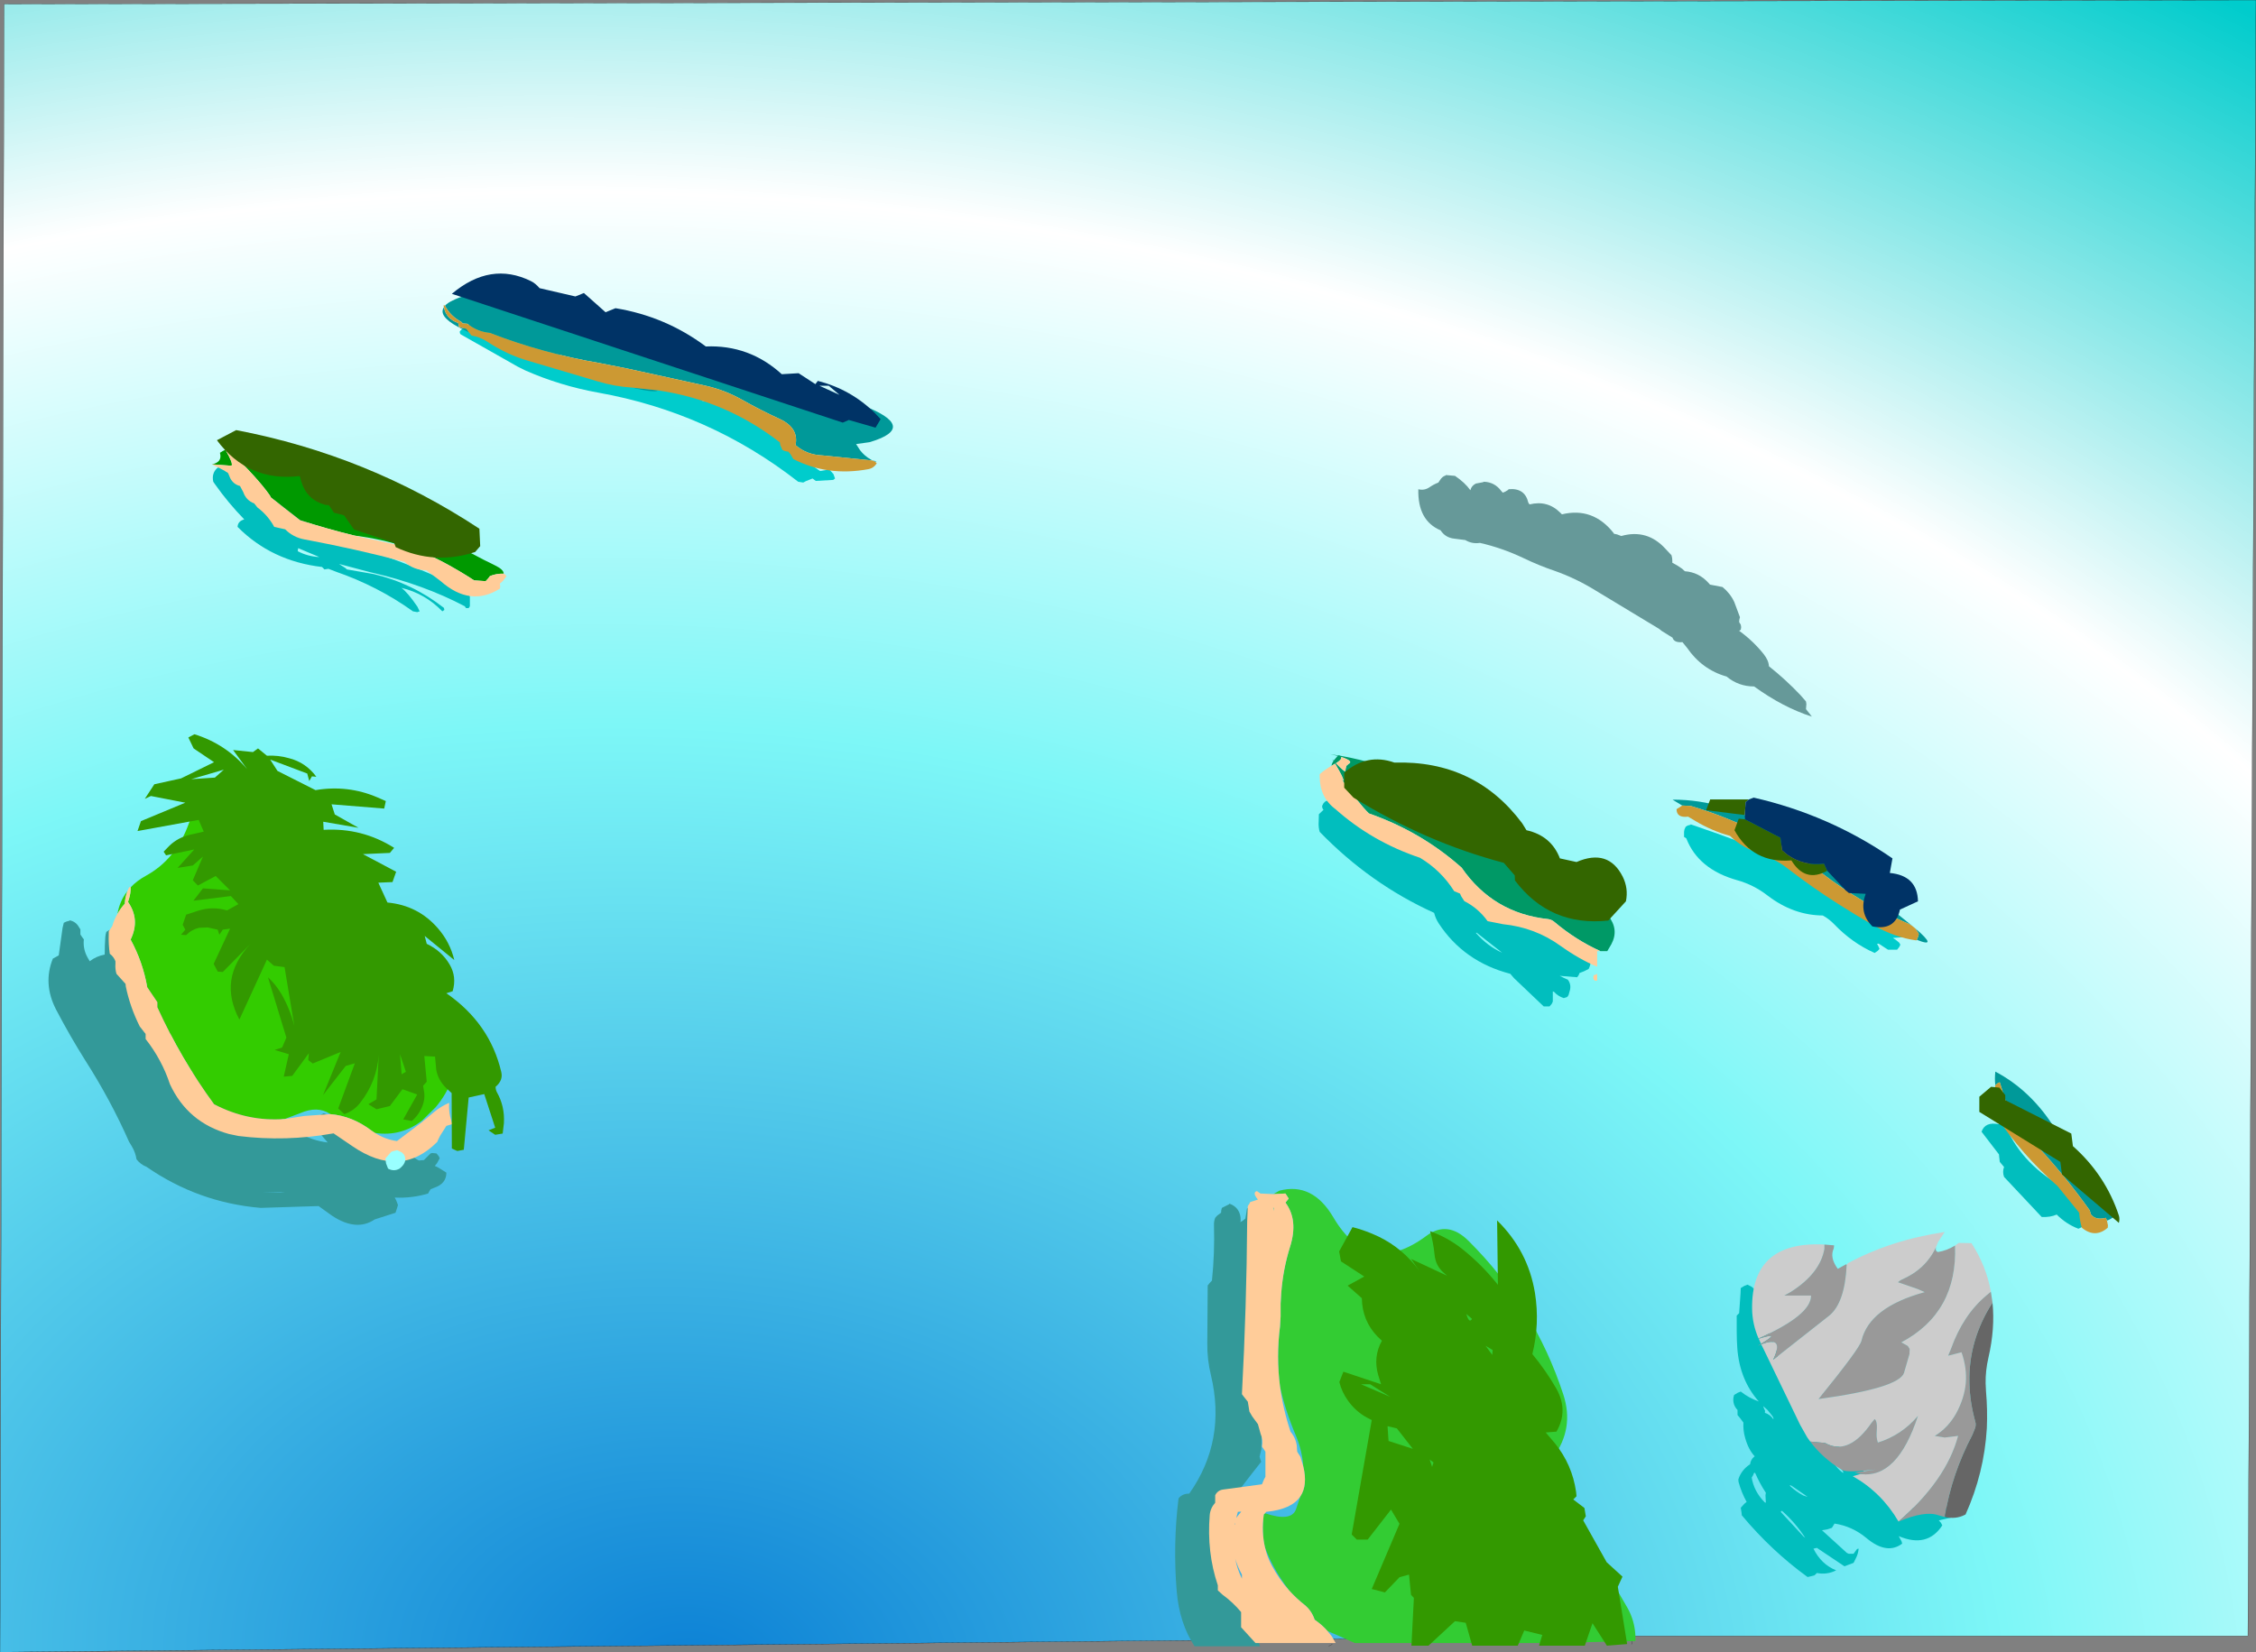 <?xml version="1.0" encoding="UTF-8" standalone="no"?>
<svg xmlns:xlink="http://www.w3.org/1999/xlink" height="407.95px" width="556.95px" xmlns="http://www.w3.org/2000/svg">
  <rect width="100%" height="100%" fill="#808080" stroke="none"/>
  <g transform="matrix(1.0, 0.0, 0.0, 1.0, 4.0, 3.0)">
    <path d="M398.95 400.95 L-4.0 404.95 -3.0 -2.0 552.95 -3.0 550.95 400.95 398.95 400.95" fill="url(#gradient0)" fill-rule="evenodd" stroke="none"/>
    <path d="M398.95 400.95 L-4.0 404.95 -3.0 -2.0 552.95 -3.0 550.95 400.95 398.95 400.95 398.8 403.0 M324.05 403.45 L324.9 403.0" fill="none" stroke="#000000" stroke-linecap="round" stroke-linejoin="round" stroke-width="0.05"/>
    <path d="M325.9 195.4 Q332.35 197.95 338.05 201.6 342.95 201.9 346.95 206.1 350.4 209.7 353.1 213.75 357.15 219.8 364.7 221.7 373.75 223.95 382.05 227.8 L382.15 229.0 382.15 229.65 382.25 230.05 Q384.1 230.6 385.9 231.6 L386.55 232.1 388.2 232.5 388.85 233.15 388.7 234.4 Q388.65 235.35 388.2 236.25 L387.0 236.85 385.95 237.25 385.7 237.85 385.35 238.3 381.05 237.95 382.05 238.45 383.05 238.9 Q383.9 240.0 383.6 241.4 L383.25 242.65 383.05 243.0 382.85 243.2 382.05 243.45 Q380.65 243.0 379.65 241.9 L379.35 241.8 379.35 243.05 379.35 244.3 379.1 244.85 378.55 245.5 377.1 245.5 369.8 238.55 368.85 237.45 Q357.35 234.45 351.15 224.95 350.4 223.8 350.05 222.4 334.25 215.25 321.8 202.4 321.45 201.2 321.55 199.9 L321.6 198.05 322.75 196.95 322.7 196.9 Q322.4 196.6 322.4 196.0 L322.7 195.4 323.05 195.0 323.45 194.75 324.25 194.65 324.25 194.55 325.9 195.4 M360.35 227.35 Q363.25 230.65 366.85 232.25 L363.6 229.7 360.55 227.3 360.35 227.35 M427.4 314.2 L428.4 314.7 429.05 315.25 Q429.45 317.7 429.3 320.2 L429.3 321.45 Q433.5 326.0 435.0 331.95 L435.05 332.55 Q439.05 339.0 442.35 345.65 L442.5 346.2 441.7 347.45 441.45 348.05 Q442.4 349.5 444.55 351.15 453.35 354.85 458.15 363.5 L458.15 364.15 458.15 364.75 Q461.25 366.75 463.75 369.5 470.7 368.9 477.55 369.3 L478.1 369.95 478.4 370.55 478.1 371.1 477.55 371.75 474.65 372.4 475.2 373.05 475.5 373.65 Q471.8 379.3 464.75 376.3 L465.45 377.6 465.6 378.15 Q461.8 381.0 456.75 376.75 453.25 373.85 448.9 373.2 L448.5 373.85 448.25 374.25 447.2 374.6 445.8 374.85 451.95 380.45 452.4 380.65 453.6 380.65 454.4 379.55 Q454.55 379.4 454.85 379.4 454.75 380.7 454.1 381.9 L453.6 382.9 452.4 383.35 451.35 383.75 444.55 379.2 443.7 379.4 Q445.6 383.25 449.3 384.75 447.0 385.9 444.55 385.4 L444.15 385.8 443.9 386.0 443.1 386.2 442.25 386.4 Q433.35 379.95 426.0 371.15 L425.95 370.55 425.75 369.3 426.65 368.3 427.2 367.85 Q425.9 365.5 425.2 362.9 L425.15 362.3 Q425.9 359.95 428.05 358.55 428.2 357.4 429.05 356.7 L429.2 356.6 Q427.65 354.95 426.85 352.1 426.3 350.25 426.4 348.25 L425.5 347.05 424.95 346.4 424.95 345.8 424.95 345.15 Q423.7 343.85 423.95 342.05 L424.1 341.45 425.0 340.9 425.75 340.6 Q427.75 342.2 430.2 343.05 425.5 337.75 424.9 329.95 424.75 327.8 424.75 325.55 L424.75 321.85 425.35 321.25 425.7 316.3 425.75 315.05 426.65 314.5 427.4 314.2 M431.45 344.7 L431.75 345.35 431.7 345.85 Q433.0 346.25 433.8 347.45 433.95 347.05 433.2 346.2 L432.35 345.15 431.3 344.2 431.45 344.7 M429.05 360.65 L428.8 361.25 428.45 361.85 Q429.0 365.25 431.65 367.95 L431.95 368.05 431.85 366.2 431.95 365.6 Q430.4 363.25 429.3 360.7 L429.05 360.65 M441.15 366.25 L442.25 366.6 438.5 364.0 Q437.65 363.45 437.95 363.95 439.4 365.3 441.15 366.25 M435.65 370.35 L441.3 376.45 441.65 376.7 Q439.35 373.15 436.15 370.25 435.7 369.85 435.65 370.35 M448.65 358.15 Q449.5 359.55 450.8 360.55 L451.15 360.65 Q450.3 358.9 448.65 358.05 L448.65 358.15 M503.4 289.0 Q509.85 293.1 510.35 299.55 L509.85 300.05 509.1 300.4 Q506.1 299.25 503.75 296.9 502.15 297.6 500.05 297.5 L490.75 287.6 Q490.3 286.35 490.75 285.15 L489.7 283.9 489.55 282.65 489.5 282.05 485.2 276.45 Q486.05 273.9 489.5 274.6 489.85 273.95 489.8 273.15 489.75 272.8 490.35 272.95 493.7 282.9 503.4 289.0 M50.3 112.25 L51.35 112.65 51.85 113.5 52.0 113.4 52.75 113.2 52.8 113.05 Q64.7 121.55 77.05 129.25 78.8 130.3 80.8 130.9 95.45 135.4 109.1 141.75 110.9 142.55 112.0 144.25 L112.0 144.85 112.0 146.1 112.0 146.7 111.7 147.15 111.05 147.15 110.75 146.7 Q100.55 141.35 88.3 138.5 L87.45 138.3 79.7 136.25 81.25 137.25 81.65 137.6 88.25 138.75 Q97.8 141.0 105.6 147.1 L105.7 147.6 105.2 147.95 Q100.95 143.55 95.1 142.15 96.7 143.35 99.05 146.8 L99.6 147.95 99.0 148.15 97.95 147.95 Q89.3 141.75 78.9 138.15 L77.1 137.45 77.05 137.45 76.1 137.6 75.5 137.0 Q63.05 135.55 54.65 127.1 54.7 125.7 56.3 125.25 52.35 121.2 49.1 116.6 L48.65 115.95 Q48.2 113.9 49.6 112.6 49.9 112.35 50.3 112.25 M69.5 133.1 Q71.95 134.4 74.85 134.55 L69.6 132.35 69.6 132.45 69.5 133.1 M40.8 249.2 L41.1 249.85 41.25 251.05 45.3 257.75 44.5 258.2 Q42.8 255.6 40.7 253.25 L39.6 251.65 40.8 249.2" fill="#01bebe" fill-rule="evenodd" stroke="none"/>
    <path d="M45.3 257.75 L48.45 263.45 49.05 264.65 49.9 265.05 Q58.35 263.85 63.9 271.35 68.95 278.1 76.9 279.1 L74.25 276.0 73.85 275.4 73.9 274.15 74.05 272.9 75.9 271.9 Q88.2 276.3 99.2 283.45 L99.4 283.55 100.65 283.45 101.9 282.2 102.3 281.8 102.7 281.7 103.75 281.8 104.3 282.45 104.55 283.0 103.9 284.2 103.35 284.9 Q104.1 285.15 106.2 286.55 106.2 289.3 103.15 290.3 L102.3 290.65 101.9 291.3 101.7 291.7 Q97.75 292.9 93.45 292.7 L93.8 293.35 94.25 294.55 94.05 295.2 93.65 296.45 88.5 298.1 Q84.0 301.15 78.0 297.2 L74.65 294.8 60.35 295.25 Q44.95 293.95 32.15 285.1 30.65 284.5 29.7 283.25 29.45 281.6 28.6 280.15 L27.85 278.9 Q23.3 268.6 17.0 258.75 13.2 252.7 9.85 246.3 6.55 239.9 9.05 233.7 L9.7 233.35 10.5 232.9 11.45 226.1 11.75 224.85 12.4 224.55 13.15 224.35 13.2 224.25 Q14.7 224.55 15.45 225.85 L15.85 226.5 15.85 227.1 15.85 227.75 16.25 228.35 16.7 228.95 Q16.45 231.25 17.55 233.3 L18.15 234.35 Q19.75 233.1 21.85 232.7 21.85 230.5 22.0 228.35 22.05 227.75 22.25 227.1 24.15 225.7 25.55 227.55 L25.85 228.8 25.95 230.0 Q27.7 231.85 27.45 234.35 L27.4 235.55 40.8 249.2 39.6 251.65 38.15 251.15 38.15 251.25 38.15 253.1 38.15 253.75 37.1 254.95 Q40.15 259.85 45.75 263.4 L47.4 263.65 Q46.15 260.8 44.5 258.2 L45.3 257.75 M65.15 291.4 L60.65 291.5 66.4 291.5 65.15 291.4 M303.85 295.45 L304.3 295.1 305.3 294.6 306.3 295.05 Q306.35 305.1 305.55 315.4 305.15 320.95 306.45 326.65 307.75 332.15 306.75 337.5 305.8 337.75 305.0 338.15 L304.65 338.55 303.95 337.85 303.0 336.7 Q302.8 337.45 303.1 338.3 L303.45 340.0 306.45 340.15 Q306.75 340.3 306.95 340.6 307.65 347.6 307.4 354.85 L306.95 356.7 307.15 357.35 307.35 357.95 Q301.65 365.15 296.0 372.8 300.25 388.6 307.0 403.3 L307.1 403.5 290.9 403.5 Q287.15 397.75 286.5 389.9 285.55 378.3 286.95 367.0 287.85 365.8 289.6 365.8 298.8 352.75 294.95 336.55 294.0 332.7 294.05 328.65 L294.15 314.4 294.6 313.85 295.2 313.2 Q295.9 306.5 295.7 299.55 295.65 298.6 296.0 297.7 L296.5 297.15 297.45 296.45 297.5 295.85 297.65 295.25 299.45 294.35 299.5 294.2 Q302.3 295.2 302.3 298.35 L302.2 298.75 302.75 298.45 303.45 297.9 303.65 296.7 303.85 295.45" fill="#339999" fill-rule="evenodd" stroke="none"/>
    <path d="M451.75 219.65 Q456.75 222.8 462.9 223.95 L462.7 223.65 Q462.65 221.5 463.95 223.5 465.2 225.3 466.8 226.75 L466.6 227.35 466.3 227.9 465.8 228.4 463.3 228.6 Q464.15 229.1 464.85 229.75 L465.15 230.25 464.9 230.8 464.35 231.5 462.1 231.5 459.8 230.0 459.4 230.05 459.75 230.7 460.0 231.3 459.55 231.8 458.8 232.3 Q453.25 229.85 448.8 225.2 447.55 223.9 446.0 223.05 438.75 223.0 432.4 218.15 429.0 215.5 424.9 214.35 415.25 211.65 412.3 204.0 L411.75 203.65 411.75 202.4 411.85 201.8 412.15 201.15 412.6 200.85 413.35 200.65 413.4 200.55 Q426.6 205.05 439.6 210.3 L439.8 210.05 441.15 210.95 443.95 212.1 444.95 212.5 445.35 213.15 445.45 213.75 445.45 214.1 450.15 218.2 451.75 219.65 M169.35 95.95 Q177.75 97.5 185.0 103.25 L193.75 110.05 198.45 113.3 200.0 113.05 200.5 112.65 201.75 114.05 202.15 115.15 201.7 115.5 197.4 115.75 196.6 115.15 194.95 115.8 194.3 116.15 193.05 115.95 Q171.15 98.85 143.7 93.95 134.25 92.25 125.65 88.45 L123.75 87.5 109.8 79.6 Q109.5 79.45 109.5 78.85 111.8 75.95 116.0 77.8 L116.1 77.6 116.2 77.0 116.6 76.4 117.15 75.95 117.95 75.85 118.0 75.75 120.45 76.05 121.5 76.35 121.85 77.0 122.1 77.6 122.3 78.2 Q137.55 88.2 156.4 90.75 162.95 91.6 168.55 95.05 169.05 95.35 169.35 95.95" fill="#00cccc" fill-rule="evenodd" stroke="none"/>
    <path d="M28.25 216.1 Q29.8 214.45 32.1 213.2 39.5 209.1 42.65 200.25 46.95 188.05 57.75 193.9 L58.8 194.1 Q69.9 196.15 77.65 205.85 88.15 218.9 93.65 234.8 95.25 239.3 99.2 242.9 114.75 256.95 103.55 270.4 L100.25 273.65 Q95.05 277.7 88.6 276.75 L87.7 276.15 Q82.95 272.55 77.55 272.1 L77.5 272.05 Q74.4 270.0 70.15 271.85 L66.3 273.3 Q57.15 274.0 48.85 269.65 40.65 258.45 34.85 245.7 L34.85 245.1 34.85 244.45 32.35 240.75 Q31.25 234.5 28.25 229.0 30.65 224.05 27.6 219.7 L27.8 219.1 Q28.3 217.55 28.25 216.1 M25.0 222.65 Q25.55 219.45 27.45 217.05 26.9 218.5 26.8 220.15 25.75 221.3 25.0 222.65" fill="#33cc00" fill-rule="evenodd" stroke="none"/>
    <path d="M310.35 291.85 L311.85 291.0 Q320.0 288.85 325.15 297.55 334.05 312.65 348.15 302.15 353.4 298.25 358.6 303.45 374.85 319.65 381.95 341.35 384.7 349.75 379.4 356.9 375.3 362.4 379.7 367.75 389.85 380.0 397.75 393.95 399.6 397.2 399.75 401.05 L399.75 401.45 399.75 402.2 378.15 402.7 330.45 402.7 326.8 401.05 323.75 399.75 Q322.45 398.25 320.65 397.0 L320.55 396.9 Q319.8 394.7 318.1 393.3 316.0 391.65 314.25 389.7 310.25 384.4 308.3 379.1 307.4 375.3 308.0 370.95 L308.3 370.65 Q314.65 372.8 315.9 369.8 L317.05 366.45 Q318.85 363.7 317.75 359.1 317.5 355.3 315.95 351.55 313.2 345.05 312.0 339.3 311.05 332.0 312.0 324.55 L312.15 322.05 312.15 318.9 312.3 316.35 Q312.75 310.35 314.5 304.8 316.55 298.25 313.35 293.95 L314.15 292.95 313.35 291.7 310.35 291.85 M310.45 295.2 L310.45 296.05 310.3 295.2 310.45 295.2" fill="#33cc33" fill-rule="evenodd" stroke="none"/>
    <path d="M83.55 129.25 Q76.75 127.6 70.1 125.45 L62.9 119.85 62.6 119.3 Q59.6 115.0 52.15 107.85 55.6 106.5 59.05 108.75 64.7 112.4 65.5 109.45 85.25 115.55 95.85 123.25 106.3 130.85 118.3 136.65 120.35 137.65 120.35 138.65 118.5 138.6 116.95 139.25 L116.5 139.85 115.9 140.5 113.05 140.3 Q109.15 137.75 104.95 135.55 100.75 133.35 96.2 132.05 90.05 130.05 83.55 129.25 M51.65 108.05 Q53.65 111.5 53.15 112.0 L48.3 111.65 Q50.95 111.15 50.3 108.8 50.95 108.35 51.65 108.05" fill="#009900" fill-rule="evenodd" stroke="none"/>
    <path d="M324.7 186.1 L324.75 185.85 Q324.9 185.3 325.2 184.9 L324.9 184.45 325.25 184.8 326.25 183.65 324.35 183.2 326.4 183.55 326.55 183.45 326.85 183.6 Q346.95 187.25 357.2 198.2 368.2 209.95 382.95 216.45 397.7 222.9 393.8 230.15 L392.8 231.85 391.1 231.85 Q385.1 229.15 379.75 224.65 379.05 224.05 378.25 223.95 364.6 222.5 356.85 211.25 346.85 202.35 333.95 197.85 331.4 195.35 327.05 189.2 L327.65 189.85 Q327.85 189.3 325.6 185.55 L324.85 186.0 324.7 186.1 M327.2 183.1 L327.25 183.1 331.2 183.05 331.3 183.05 327.2 183.1 M327.1 183.9 Q327.35 184.55 325.8 185.45 328.1 187.85 328.15 187.35 328.2 186.7 328.4 186.1 L328.9 185.65 Q330.3 184.95 327.1 183.9" fill="#009966" fill-rule="evenodd" stroke="none"/>
    <path d="M411.3 195.9 L408.9 194.45 Q422.05 194.4 433.95 202.25 450.8 212.1 464.9 223.05 L468.05 225.6 467.2 225.1 Q455.55 220.15 445.65 212.5 431.15 201.25 413.4 196.0 L411.3 195.9 M468.85 226.25 Q474.7 231.25 469.2 229.05 L469.3 228.8 469.6 228.15 469.7 227.55 468.85 226.25 M492.25 272.4 L489.7 264.25 489.35 264.35 Q488.95 264.6 488.6 265.0 488.4 263.35 488.6 261.6 497.5 266.3 503.4 275.8 509.2 285.1 516.4 292.5 520.55 296.75 516.15 298.4 L515.9 297.7 Q513.35 298.35 512.2 296.85 L511.9 295.85 Q505.45 286.8 497.75 278.7 L495.15 275.95 492.25 272.4 M212.05 111.0 L211.35 110.7 199.05 109.45 Q195.15 109.3 192.4 106.9 193.25 102.7 188.6 100.5 183.7 98.25 179.1 95.65 174.9 93.3 170.25 92.25 L150.65 87.95 144.3 86.7 Q129.95 84.25 116.95 79.2 113.8 78.9 111.4 76.95 L110.15 76.85 110.15 76.75 109.85 76.45 Q107.25 75.1 105.85 72.5 106.45 71.8 107.75 71.2 113.4 68.35 119.05 70.75 135.8 73.5 149.5 77.1 164.1 80.9 178.65 86.0 193.75 91.25 208.6 96.95 223.1 102.45 210.8 106.15 L210.55 106.2 207.35 106.65 208.35 108.2 Q209.45 109.6 210.95 110.45 211.55 110.85 212.4 110.85 212.2 110.95 212.05 111.0 M105.6 72.85 Q106.1 75.7 109.1 76.75 L109.25 77.15 109.3 77.75 111.15 78.2 111.4 78.55 111.75 79.05 109.15 77.75 Q104.1 75.05 105.6 72.85 M152.05 92.7 L158.55 93.4 158.4 93.45 Q157.4 94.0 152.05 92.7" fill="#009999" fill-rule="evenodd" stroke="none"/>
    <path d="M324.7 186.1 L324.85 186.0 325.6 185.55 Q327.85 189.3 327.65 189.85 L327.05 189.2 Q331.4 195.35 333.95 197.85 346.85 202.35 356.85 211.25 364.6 222.5 378.25 223.95 379.05 224.05 379.75 224.65 385.1 229.15 391.1 231.85 L390.3 231.85 390.3 235.7 Q385.95 233.9 381.25 230.55 374.95 226.0 367.05 225.2 L363.25 224.45 Q360.95 221.25 357.5 219.5 L356.7 218.25 356.45 217.65 355.0 217.05 Q351.75 211.9 346.55 208.8 334.75 204.85 325.7 196.8 321.8 193.9 321.8 188.75 L321.8 188.15 Q323.15 187.0 324.7 186.1 M331.2 183.05 L331.9 183.0 331.3 183.05 327.1 183.15 327.2 183.1 331.3 183.05 331.2 183.05 M327.1 183.9 Q330.3 184.95 328.9 185.65 L328.4 186.1 Q328.2 186.7 328.15 187.35 328.1 187.85 325.8 185.45 327.35 184.55 327.1 183.9 M390.3 237.35 L390.3 239.1 389.85 239.2 389.45 238.9 Q389.25 238.3 389.45 237.85 389.55 237.65 390.1 237.65 L390.3 237.35 M323.75 399.75 L324.8 401.05 325.75 402.7 305.95 402.7 304.45 401.05 302.4 398.8 302.4 396.95 302.4 395.05 Q300.35 392.6 297.8 390.75 L296.65 389.7 296.65 389.1 296.65 388.45 Q293.9 380.3 294.65 371.1 294.8 369.4 296.0 368.05 L296.0 367.45 296.0 366.8 296.0 366.2 Q296.6 365.0 297.9 364.8 L307.55 363.5 308.05 362.3 308.4 361.65 308.4 358.55 308.4 355.45 308.0 354.85 307.55 354.2 Q307.85 352.5 307.2 351.0 L306.55 348.65 305.15 346.75 304.45 345.55 304.25 344.3 304.05 343.1 303.05 341.85 302.6 341.25 Q303.75 319.65 303.9 298.5 L304.05 294.8 304.45 294.2 304.65 293.8 306.55 293.2 306.2 292.75 Q305.25 291.4 306.3 291.1 L306.95 291.55 307.15 291.7 310.35 291.85 313.35 291.7 314.15 292.95 313.35 293.95 Q316.55 298.25 314.5 304.8 312.75 310.35 312.3 316.35 L312.15 318.9 312.15 322.05 312.0 324.55 Q311.05 332.0 312.0 339.3 312.75 344.95 314.6 350.5 316.2 352.45 316.2 354.85 L316.25 355.45 316.65 356.1 317.05 356.7 317.75 359.1 Q318.85 363.7 317.05 366.45 314.9 369.7 308.6 370.3 L308.3 370.65 308.0 370.95 Q307.4 375.3 308.3 379.1 308.85 381.45 310.0 383.6 311.8 386.95 314.25 389.7 316.0 391.65 318.1 393.3 319.8 394.7 320.55 396.9 L320.55 396.95 320.65 397.0 Q322.45 398.25 323.75 399.75 M52.15 107.85 Q59.6 115.0 62.6 119.3 L62.9 119.85 70.1 125.45 Q76.75 127.6 83.55 129.25 L92.5 131.2 96.2 132.05 Q100.75 133.35 104.95 135.55 109.15 137.75 113.05 140.3 L115.9 140.5 116.5 139.85 116.95 139.25 Q118.5 138.6 120.35 138.65 L120.45 138.65 121.05 139.25 120.15 140.45 119.4 141.1 119.5 141.75 119.4 142.35 Q112.15 146.95 104.8 140.5 L101.25 137.8 Q98.15 137.8 95.9 135.75 83.85 132.55 71.2 130.2 68.4 129.7 66.4 127.7 L63.7 127.1 Q62.15 124.25 59.55 122.3 L58.75 121.3 Q56.75 120.55 56.05 118.5 L55.25 117.0 Q53.65 116.6 52.85 115.1 L52.35 113.9 Q52.35 113.6 48.3 111.65 L53.15 112.0 Q53.65 111.5 51.65 108.05 L50.5 106.25 52.15 107.85 M88.6 276.75 Q91.1 278.35 94.0 278.75 L100.4 273.9 100.4 273.85 101.35 273.1 103.15 271.6 Q104.8 270.2 106.9 269.3 106.7 272.0 107.7 274.55 L106.2 275.0 104.65 277.45 104.2 278.35 103.95 278.95 Q94.8 288.15 82.9 279.95 L78.35 276.85 Q66.5 278.95 54.9 277.5 L52.5 277.0 Q42.35 274.2 37.95 264.7 35.95 258.65 31.95 253.55 L31.95 252.95 31.95 252.3 30.5 250.45 Q28.1 245.65 27.05 240.55 L27.0 239.95 24.75 237.45 Q24.4 236.25 24.5 235.0 L24.5 234.35 Q24.1 233.25 23.1 232.5 22.75 230.1 22.85 227.55 L22.85 226.95 23.7 225.7 Q24.15 224.1 25.0 222.65 25.75 221.3 26.8 220.15 26.9 218.5 27.45 217.05 L27.85 216.15 Q27.95 216.0 28.25 216.0 L28.25 216.1 Q28.3 217.55 27.8 219.1 L27.6 219.7 Q30.65 224.05 28.25 229.0 31.25 234.5 32.35 240.75 L34.85 244.45 34.85 245.1 34.85 245.7 Q40.65 258.45 48.85 269.65 57.15 274.0 66.3 273.3 L71.1 272.55 77.55 272.1 Q82.95 272.55 87.7 276.15 L88.6 276.75 M310.45 295.2 L310.3 295.2 310.45 296.05 310.45 295.2 M302.4 370.25 L301.6 370.3 301.2 371.8 301.85 370.95 302.4 370.3 302.4 370.25 M300.95 373.4 L300.95 372.95 300.85 373.5 300.95 373.4 M302.6 385.8 Q301.55 383.9 300.95 381.9 301.45 384.45 302.6 386.8 L302.6 385.8" fill="#ffcc99" fill-rule="evenodd" stroke="none"/>
    <path d="M478.65 304.55 L479.55 303.9 482.7 303.95 Q486.35 309.55 487.5 315.95 L486.35 316.9 Q480.6 321.75 477.65 330.05 L476.95 331.75 480.25 330.9 Q481.6 334.75 481.3 338.5 480.95 342.25 478.95 345.95 476.95 349.55 473.65 351.55 L476.1 351.95 477.8 351.75 479.4 351.55 Q476.5 362.45 464.7 372.7 460.5 365.5 453.4 361.5 L455.35 360.95 Q464.4 362.2 469.5 346.6 465.5 351.35 459.6 353.2 459.2 351.95 459.3 350.75 459.55 347.9 458.8 347.4 L458.05 348.3 Q452.6 356.2 447.05 353.55 L446.6 353.3 442.9 352.95 442.15 351.9 440.4 348.8 431.45 330.25 430.8 328.95 Q436.65 326.65 433.75 332.75 L447.6 321.85 Q451.45 318.7 451.9 309.35 L452.05 309.0 Q462.7 303.2 476.1 301.2 L474.45 303.7 473.95 304.95 Q471.4 310.4 465.5 312.95 465.0 313.2 464.55 313.6 L469.45 315.3 471.15 316.05 Q457.5 319.8 455.55 328.05 455.1 329.95 444.95 342.45 464.75 339.75 466.05 336.0 L467.4 331.35 467.45 330.1 467.0 329.35 465.4 328.45 Q479.3 321.05 478.65 304.55 M446.4 304.3 L446.4 305.35 Q445.35 311.4 438.1 316.0 L436.5 316.9 438.95 316.9 443.1 316.9 Q443.15 321.7 430.15 327.5 428.6 323.95 428.55 320.2 428.3 303.35 446.4 304.3 M430.2 327.55 Q435.95 325.75 430.75 328.8 L430.7 328.7 430.45 328.15 430.2 327.55" fill="#cccccc" fill-rule="evenodd" stroke="none"/>
    <path d="M478.65 304.55 Q479.3 321.05 465.4 328.45 L467.0 329.35 467.45 330.1 467.4 331.35 466.05 336.0 Q464.75 339.75 444.95 342.45 455.1 329.95 455.55 328.05 457.5 319.8 471.15 316.05 L469.45 315.3 464.55 313.6 Q465.0 313.2 465.5 312.95 471.4 310.4 473.95 304.95 473.7 305.95 474.45 306.15 476.6 305.8 478.65 304.55 M451.9 309.35 Q451.45 318.7 447.6 321.85 L433.75 332.75 Q436.65 326.65 430.8 328.95 L429.9 329.3 430.75 328.8 Q435.95 325.75 430.2 327.55 L430.15 327.5 Q443.15 321.7 443.1 316.9 L438.95 316.9 436.5 316.9 438.1 316.0 Q445.35 311.4 446.4 305.35 L446.4 304.3 448.8 304.5 448.7 305.3 Q447.65 307.5 449.7 310.3 L451.8 309.15 451.9 309.35 M442.9 352.95 L446.6 353.3 447.05 353.55 Q452.6 356.2 458.05 348.3 L458.8 347.4 Q459.55 347.9 459.3 350.75 459.2 351.95 459.6 353.2 465.5 351.35 469.5 346.6 464.4 362.2 455.35 360.95 L453.85 360.6 459.15 359.85 Q452.05 360.7 450.75 359.95 446.0 357.1 442.9 352.95 M464.7 372.7 Q476.5 362.45 479.4 351.55 L477.8 351.75 476.1 351.95 473.65 351.55 Q476.95 349.55 478.95 345.95 480.95 342.25 481.3 338.5 481.6 334.75 480.25 330.9 L476.95 331.75 477.65 330.05 Q480.6 321.75 486.35 316.9 L487.5 315.95 487.9 318.65 Q481.95 327.9 482.2 338.35 L482.2 338.5 Q482.3 343.15 483.65 348.05 483.85 348.7 483.65 349.5 L482.95 351.25 Q477.8 361.05 476.15 371.35 L476.2 371.6 474.55 371.15 Q471.25 369.95 464.7 372.7" fill="#999999" fill-rule="evenodd" stroke="none"/>
    <path d="M487.9 318.65 Q488.55 325.05 486.9 332.2 486.15 335.45 486.2 338.55 L486.3 340.6 Q486.7 345.2 486.5 349.65 485.85 360.7 481.25 370.95 L480.95 371.1 Q478.85 372.15 476.2 371.6 L476.15 371.35 Q477.8 361.05 482.95 351.25 L483.65 349.5 Q483.85 348.7 483.65 348.05 482.3 343.15 482.2 338.5 L482.2 338.35 Q481.95 327.9 487.9 318.65" fill="#666666" fill-rule="evenodd" stroke="none"/>
    <path d="M469.2 229.05 L469.1 229.2 Q463.8 228.5 458.3 225.35 453.95 222.85 449.8 220.2 443.35 216.1 437.4 211.5 434.3 209.1 430.55 207.8 426.05 206.3 423.1 203.4 418.6 202.15 414.6 199.75 L412.75 198.65 Q409.9 199.0 409.9 196.8 L411.3 195.9 413.4 196.0 Q431.15 201.25 445.65 212.5 455.55 220.15 467.2 225.1 L468.05 225.6 468.85 226.25 469.7 227.55 469.6 228.15 469.3 228.8 469.2 229.05 M488.6 265.0 Q488.95 264.6 489.35 264.35 L489.7 264.25 492.25 272.4 492.4 272.9 492.6 273.55 495.15 275.95 497.75 278.7 Q505.45 286.8 511.9 295.85 L512.2 296.85 Q513.35 298.35 515.9 297.7 L516.15 298.4 516.4 299.55 516.35 300.15 Q513.25 302.85 509.95 300.15 509.5 298.65 509.35 297.05 L509.3 296.45 503.95 289.85 Q495.3 282.3 488.7 272.5 489.4 269.05 488.65 265.7 L488.5 265.1 488.6 265.0 M105.85 72.5 Q107.25 75.1 109.85 76.45 L110.15 76.75 110.15 76.85 111.4 76.95 Q113.8 78.9 116.95 79.2 129.95 84.25 144.3 86.7 L150.65 87.95 170.25 92.25 Q174.9 93.3 179.1 95.65 183.7 98.25 188.6 100.5 193.25 102.7 192.4 106.9 195.15 109.3 199.05 109.45 L211.35 110.7 212.05 111.0 212.45 111.4 Q211.7 112.6 210.35 112.85 200.35 114.7 191.85 110.35 L191.15 109.15 190.6 108.5 Q189.9 108.5 189.15 108.1 L188.6 106.85 188.55 106.25 Q175.25 95.9 158.55 93.4 L152.05 92.7 Q147.8 92.45 143.65 91.2 L126.45 86.1 Q121.2 84.6 116.35 81.4 114.55 80.2 112.4 79.85 L111.75 79.05 111.4 78.55 111.15 78.2 109.3 77.75 109.25 77.15 109.1 76.75 Q106.1 75.7 105.6 72.85 L105.5 72.4 105.8 72.4 105.85 72.5" fill="#cc9933" fill-rule="evenodd" stroke="none"/>
    <path d="M381.2 123.6 L381.6 124.0 Q389.25 122.15 394.35 128.6 L394.45 128.8 395.2 128.95 396.25 129.35 Q402.65 127.55 407.15 132.5 L408.65 134.1 408.8 134.75 408.85 135.35 408.85 135.95 Q410.15 136.6 411.3 137.45 L411.95 138.05 Q415.4 138.3 417.75 140.9 L418.15 141.35 421.25 141.95 Q423.15 143.5 424.15 145.65 L425.55 149.4 425.4 150.0 425.35 150.6 425.75 151.25 425.85 151.85 425.75 152.5 425.35 152.75 Q428.8 155.25 431.4 158.5 432.65 160.1 432.7 161.5 436.85 164.8 440.5 168.65 L441.85 170.2 441.95 170.85 441.9 171.45 441.85 172.1 442.85 173.35 443.3 173.95 Q436.15 171.65 429.05 166.5 425.2 166.5 422.25 164.05 416.2 162.35 412.45 156.9 L411.35 155.55 Q409.3 155.75 408.9 154.45 L406.25 152.8 405.55 152.25 389.9 142.8 Q385.05 139.8 379.8 137.95 375.95 136.65 372.1 134.8 366.85 132.3 361.35 131.05 359.4 131.35 357.75 130.35 L355.0 130.0 Q352.8 129.75 351.65 127.95 345.95 125.55 346.15 117.8 347.65 118.2 349.0 117.25 349.95 116.6 351.1 116.15 L351.5 115.55 Q352.05 114.65 352.9 114.4 L352.95 114.3 355.2 114.5 Q357.65 116.15 359.0 118.05 359.25 116.95 360.35 116.4 L362.2 116.05 362.25 115.95 Q364.95 116.0 366.6 118.2 L367.0 118.65 367.6 118.4 368.35 117.95 368.4 117.8 Q372.45 117.4 373.3 121.1 L373.6 121.55 Q378.05 120.45 381.2 123.6" fill="#669999" fill-rule="evenodd" stroke="none"/>
    <path d="M365.6 298.35 Q373.25 305.85 374.95 316.3 376.15 323.9 374.3 331.35 377.6 335.35 380.15 339.75 383.3 345.25 380.25 350.5 L377.6 350.7 379.85 353.35 Q384.15 358.65 385.1 365.4 L385.2 366.45 384.4 367.25 387.15 369.35 387.5 371.4 386.85 372.4 392.65 382.75 396.55 386.3 395.4 388.8 397.7 402.95 392.7 403.35 389.15 397.8 387.25 403.35 375.95 403.35 376.75 400.7 372.3 399.6 370.7 403.35 359.45 403.35 357.85 397.7 355.2 397.3 348.65 403.35 344.45 403.35 345.05 391.55 344.35 390.8 343.85 385.8 341.5 386.45 337.9 390.2 334.65 389.35 341.5 373.25 339.4 369.75 333.65 377.15 330.95 377.15 329.7 375.9 334.65 347.65 333.5 347.05 Q330.65 345.5 328.75 342.8 327.25 340.7 326.65 338.25 L327.65 335.7 336.95 338.8 336.25 336.55 Q334.95 332.05 337.15 328.05 L336.1 327.05 Q332.3 323.15 332.2 317.55 L328.7 314.45 332.8 312.2 327.05 308.45 326.6 306.0 329.9 300.0 Q332.45 300.65 334.8 301.65 341.1 304.25 345.4 309.5 L346.35 310.75 344.35 307.85 353.25 312.0 352.45 311.3 Q350.4 309.55 350.15 306.75 349.85 303.7 349.05 301.0 353.25 302.5 356.8 305.25 361.85 309.25 365.8 314.25 L365.6 298.35 M334.25 338.8 L332.0 338.8 339.2 341.9 334.25 338.8 M364.4 331.55 L364.5 330.35 362.75 329.3 364.4 331.55 M358.0 321.45 Q358.7 323.9 359.4 322.65 L358.0 321.45 M349.55 359.2 L349.9 358.1 348.95 357.4 349.55 359.2 M338.8 352.8 L344.8 354.75 340.85 349.7 338.55 349.15 338.8 352.8 M31.75 194.25 L34.1 190.65 40.7 189.2 48.85 185.2 43.8 181.8 42.5 179.1 44.0 178.3 Q51.75 180.7 57.0 186.9 L53.55 182.2 58.45 182.7 59.7 181.8 61.9 183.6 Q64.7 183.45 67.3 184.2 71.5 185.25 74.1 188.8 L73.0 188.7 72.35 189.85 71.85 188.0 62.7 184.55 64.5 187.35 73.9 192.1 Q81.85 190.75 89.2 193.9 L91.25 194.8 90.85 196.65 77.85 195.6 78.65 198.1 84.5 201.4 75.8 199.9 75.9 201.9 Q85.4 201.35 93.3 206.35 L92.25 207.6 85.6 207.9 93.8 212.25 92.9 214.8 89.4 214.95 91.65 219.85 Q99.2 220.55 104.1 226.2 107.1 229.65 108.15 234.05 L100.85 228.1 101.35 230.05 Q105.05 231.8 107.0 235.15 108.8 238.2 107.75 241.75 L106.2 242.25 Q116.95 249.7 119.75 261.7 120.25 263.75 118.35 265.35 118.35 266.05 118.65 266.65 120.65 270.15 120.4 274.35 L120.1 276.9 118.25 277.2 116.6 276.1 118.25 275.45 115.55 267.15 111.7 268.0 110.5 280.9 108.9 281.2 107.55 280.6 107.5 266.9 106.15 265.65 Q104.15 263.7 103.7 261.15 L103.4 257.9 100.75 257.75 101.35 264.1 100.45 265.1 100.75 266.9 Q100.9 268.45 100.35 269.9 99.5 272.25 97.65 273.8 L95.55 273.4 99.0 267.25 95.35 265.95 92.25 270.1 88.95 270.9 86.95 269.65 88.95 268.45 89.5 257.5 Q89.0 264.1 84.95 269.25 83.45 271.25 81.0 272.1 L79.5 270.7 83.6 259.55 81.35 260.2 75.75 267.4 80.1 256.75 73.2 259.6 72.1 258.75 72.25 257.05 68.15 262.65 66.05 262.85 67.3 257.3 63.8 256.25 65.65 255.65 66.7 253.2 62.15 238.3 Q64.1 240.1 65.45 242.4 67.5 245.9 68.65 250.25 L66.25 235.8 63.6 235.45 61.9 233.95 55.1 248.75 Q49.75 238.7 57.8 230.1 L51.0 237.0 49.75 236.9 48.75 235.0 52.8 226.3 51.0 226.55 50.15 227.8 49.75 226.55 47.25 226.0 45.1 226.1 Q43.25 226.55 41.95 227.9 L40.7 227.8 41.75 226.55 41.1 225.35 41.95 222.85 45.0 221.85 Q48.5 220.75 52.05 221.8 L54.85 220.25 53.0 218.25 43.75 219.4 46.1 216.35 52.8 216.85 49.25 213.3 44.85 215.65 43.6 214.35 46.1 208.5 43.6 210.7 39.85 211.3 43.95 206.75 37.0 208.2 36.4 207.3 37.85 205.8 Q39.9 203.85 42.75 203.15 L46.3 202.35 45.05 199.45 29.95 202.2 30.8 199.75 41.75 195.2 33.25 193.55 31.75 194.25 M49.05 189.0 L51.25 187.05 43.2 189.4 49.05 189.0 M96.2 261.65 L94.75 257.3 95.15 262.25 96.2 261.65" fill="#339900" fill-rule="evenodd" stroke="none"/>
    <path d="M327.85 187.8 Q333.5 182.9 340.25 185.3 360.15 184.7 371.8 200.3 L372.85 202.0 Q378.95 203.35 381.1 208.95 L385.2 209.85 Q393.05 206.45 396.6 213.45 398.05 216.35 397.4 219.55 L393.05 224.3 Q378.65 225.85 370.0 214.4 L369.95 213.15 367.25 210.05 Q347.95 204.95 330.15 193.95 L327.85 191.5 327.85 187.8 M427.75 194.4 L426.95 195.05 426.75 198.25 417.2 197.05 418.2 194.4 427.75 194.4 M426.8 199.3 L435.55 203.85 435.95 206.95 437.2 208.0 Q441.25 210.9 446.3 210.25 L447.1 212.0 Q441.65 215.05 438.25 209.45 428.75 210.25 424.2 202.0 L425.25 199.15 426.8 199.3 M484.65 267.8 L487.55 265.35 489.6 265.55 491.05 267.4 491.05 268.65 507.35 276.9 507.75 280.0 Q515.8 287.15 519.1 297.15 519.35 297.95 519.1 298.95 L505.05 287.0 504.65 283.9 484.65 271.55 484.65 267.8 M70.4 115.95 L70.0 114.55 Q57.25 116.05 49.55 105.7 L54.3 103.2 Q86.85 109.4 114.35 127.55 L114.55 131.85 113.3 133.3 Q103.3 136.6 93.7 132.1 L93.3 131.05 83.4 127.75 80.95 124.25 78.45 123.6 77.2 121.75 76.25 121.65 Q71.75 120.4 70.4 115.95" fill="#336600" fill-rule="evenodd" stroke="none"/>
    <path d="M426.75 198.25 L426.95 195.05 427.75 194.4 428.95 193.95 Q447.6 198.2 463.2 208.95 L462.55 212.55 Q469.35 213.2 469.5 219.55 L465.05 221.6 Q463.9 226.9 458.25 225.75 454.85 222.35 456.6 217.7 L452.45 217.5 451.65 216.85 447.1 212.0 446.3 210.25 Q441.25 210.9 437.2 208.0 L435.95 206.95 435.55 203.85 426.8 199.3 426.75 198.25 M198.3 92.25 L203.25 94.5 200.6 92.25 198.3 92.25 M197.3 91.85 L197.9 91.05 Q206.1 93.15 212.05 99.05 L213.4 100.5 212.15 102.6 205.55 100.7 204.05 101.35 107.55 69.55 Q117.1 61.5 127.05 66.4 128.25 67.0 129.2 68.15 L138.05 70.2 140.15 69.35 145.5 74.1 147.95 73.1 Q160.25 75.1 170.25 82.55 181.0 82.1 189.0 89.4 L193.15 89.15 197.3 91.85" fill="#003366" fill-rule="evenodd" stroke="none"/>
    <path d="M95.2 281.55 L95.7 282.05 Q96.65 283.65 95.1 285.15 L94.65 285.55 Q93.25 286.35 91.8 285.55 L91.3 284.25 91.15 283.05 92.2 281.85 92.6 281.4 93.05 281.25 94.05 281.0 95.2 281.55" fill="#99ffff" fill-rule="evenodd" stroke="none"/>
  </g>
  <defs>
    <radialGradient cx="0" cy="0" gradientTransform="matrix(0.054, -0.625, 0.874, 0.076, 166.6, 410.55)" gradientUnits="userSpaceOnUse" id="gradient0" r="819.2" spreadMethod="pad">
      <stop offset="0.0" stop-color="#0b80d5"/>
      <stop offset="0.455" stop-color="#7df7f7"/>
      <stop offset="0.71" stop-color="#ffffff"/>
      <stop offset="0.988" stop-color="#00cccc"/>
    </radialGradient>
  </defs>
</svg>
